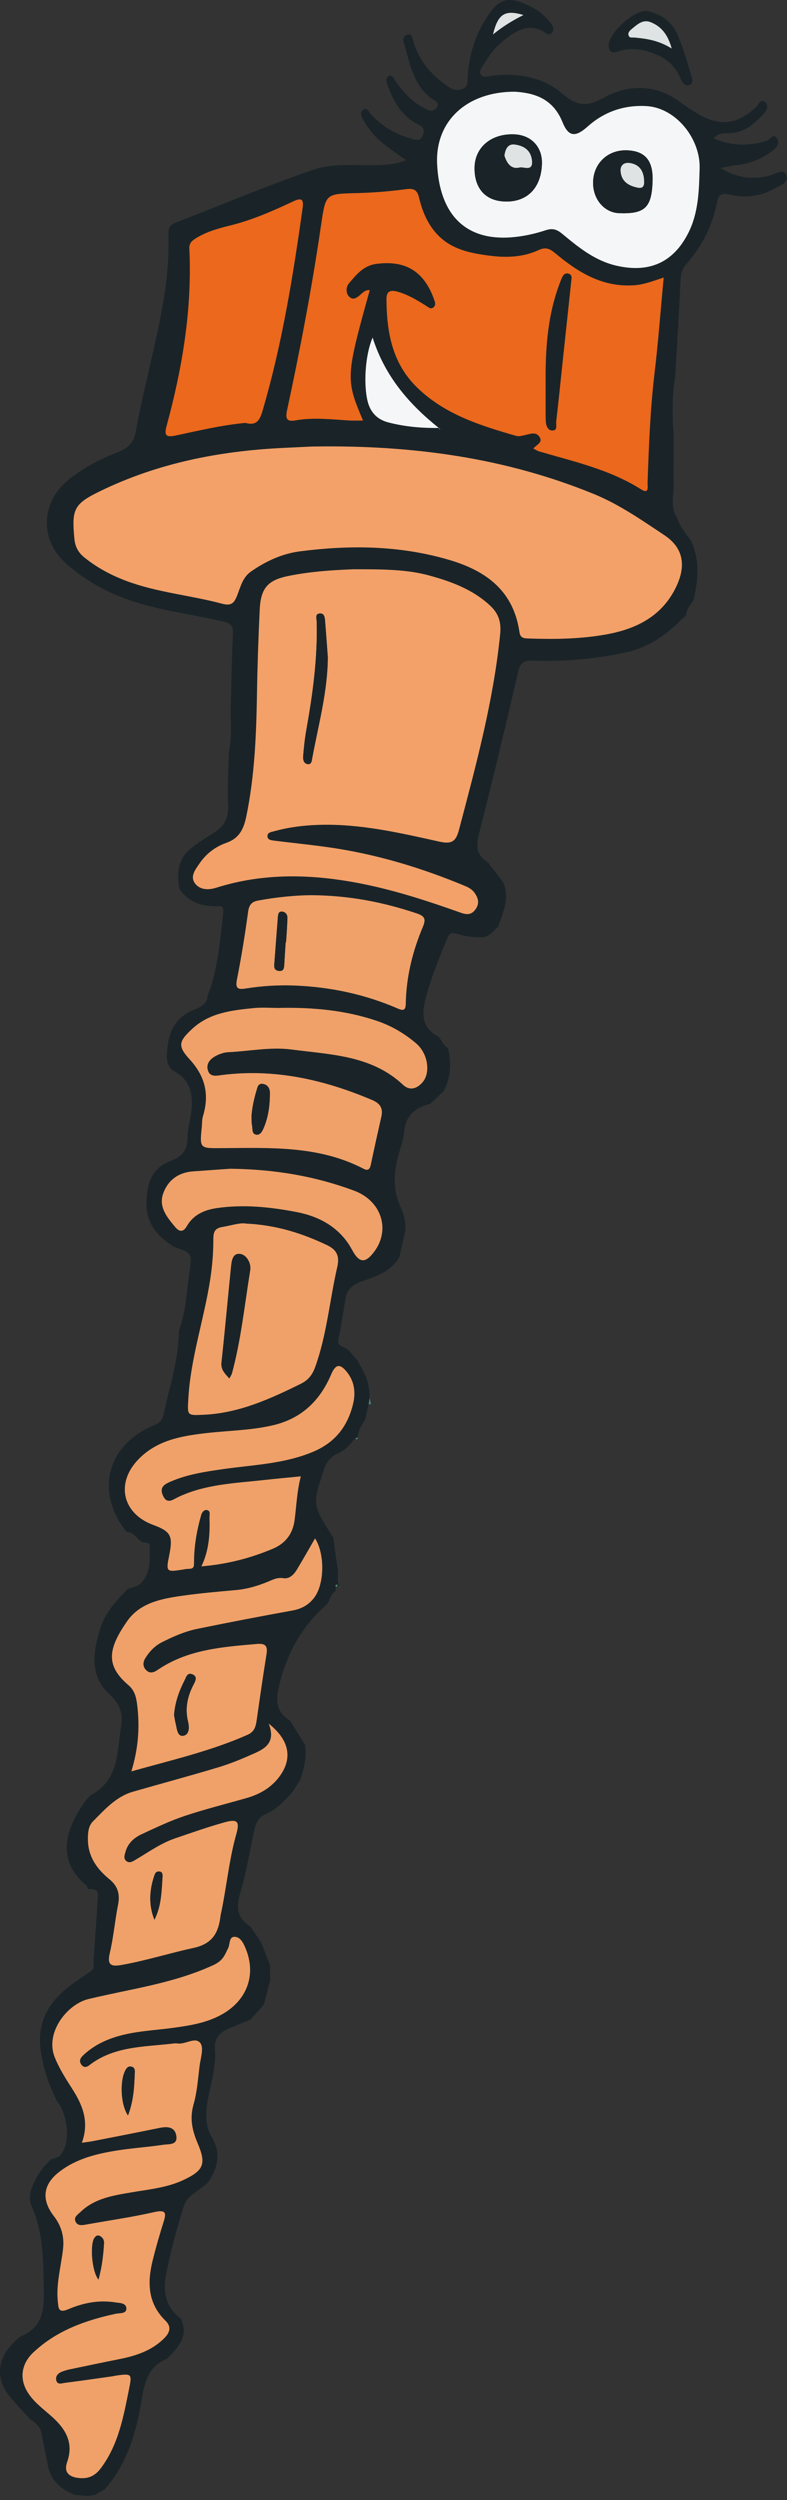<?xml version="1.0" encoding="UTF-8" standalone="no"?>
<svg
   id="Laag_1"
   viewBox="0 0 251.913 800.001"
   version="1.1"
   sodipodi:docname="schroef.svg"
   width="251.913"
   height="800.001"
   inkscape:version="1.3.2 (091e20e, 2023-11-25, custom)"
   xmlns:inkscape="http://www.inkscape.org/namespaces/inkscape"
   xmlns:sodipodi="http://sodipodi.sourceforge.net/DTD/sodipodi-0.dtd"
   xmlns="http://www.w3.org/2000/svg"
   xmlns:svg="http://www.w3.org/2000/svg">
  <rect x="0" y="0" width="251.913" height="800.001" fill="#333333" stroke="none"/>
  <sodipodi:namedview
     id="namedview42"
     pagecolor="#505050"
     bordercolor="#ffffff"
     borderopacity="1"
     inkscape:showpageshadow="0"
     inkscape:pageopacity="0"
     inkscape:pagecheckerboard="1"
     inkscape:deskcolor="#505050"
     inkscape:zoom="0.84951201"
     inkscape:cx="150.67474"
     inkscape:cy="251.32076"
     inkscape:window-width="1920"
     inkscape:window-height="1009"
     inkscape:window-x="-8"
     inkscape:window-y="-8"
     inkscape:window-maximized="1"
     inkscape:current-layer="Laag_1" />
  <defs
     id="defs1">
    <style
       id="style1">.cls-1{fill:#f3a169;}.cls-1,.cls-2,.cls-3,.cls-4,.cls-5,.cls-6,.cls-7,.cls-8,.cls-9,.cls-10{stroke-width:0px;}.cls-2{fill:#4b8378;}.cls-3{fill:#6db2ad;}.cls-4{fill:#1a2428;}.cls-5{fill:#dfe3e4;}.cls-6{fill:#7bc0c9;}.cls-7{fill:#fff;}.cls-8{fill:#f0a169;}.cls-9{fill:#f5f6f7;}.cls-10{fill:#eb681c;}</style>
  </defs>
  <path
     class="cls-4"
     d="m 18.097,672.094 c -2.6,-5.35 -4.531,-10.825 -5.174,-16.861 -0.886,-8.401 2.675,-14.412 8.894,-19.335 1.939,-1.538 4.013,-2.917 6.052,-4.339 1.112,-0.777 2.55,-1.321 1.981,-3.151 0.51,-7.281 1.062,-14.554 1.496,-21.835 0.142,-2.307 -1.747,-2.006 -3.218,-2.123 -0.159,-0.376 -0.201,-0.886 -0.485,-1.112 -9.112,-7.607 -7.055,-16.677 -1.781,-24.869 1.045,-1.613 2.207,-3.452 3.787,-4.372 8.56,-5.007 7.791,-13.852 9.12,-21.768 0.685,-4.063 -0.418,-7.164 -3.946,-10.407 -6.261,-5.76 -5.024,-13.592 -2.675,-20.999 1.555,-4.89 4.974,-8.577 8.435,-12.188 1.58,-1.011 3.778,-0.844 4.974,-2.608 2.859,-3.444 2.307,-7.607 2.366,-11.611 0.008,-0.727 -0.819,-0.978 -1.572,-0.869 -2.441,-0.284 -3.118,-3.586 -5.818,-3.419 -10.215,-12.773 -6.361,-27.904 8.794,-34.165 1.764,-0.727 2.625,-1.622 3.018,-3.469 1.831,-8.652 4.748,-17.087 4.89,-26.056 0.017,-1.037 0.527,-2.065 0.811,-3.093 1.555,-5.317 1.772,-10.85 2.558,-16.292 0.894,-6.161 0.928,-6.153 -4.957,-8.192 -5.225,-3.377 -8.953,-7.381 -8.761,-14.378 0.167,-6.161 1.789,-10.867 7.875,-13.158 3.411,-1.287 5.233,-3.327 5.25,-7.34 0.017,-3.402 1.246,-6.771 1.388,-10.257 0.192,-4.665 -1.12,-8.577 -5.367,-10.867 -2.274,-1.229 -2.692,-3.319 -2.616,-5.25 0.217,-5.877 1.63,-11.193 7.624,-14.136 2.207,-1.078 5.225,-1.655 5.434,-5.049 3.369,-8.401 3.854,-17.354 4.965,-26.19 0.15,-1.22 0.234,-2.658 -1.781,-2.349 -4.94,0.15 -9.212,-1.195 -12.18,-5.467 -1.037,-5.057 -0.485,-9.747 3.67,-13.099 3.16,-2.449 5.158,-3.528 7.758,-5.25 2.976,-1.973 4.272,-4.656 4.104,-8.435 -0.251,-5.659 0.125,-11.352 0.242,-17.028 1.02,-4.731 0.518,-9.521 0.602,-14.286 0.217,-7.925 0.326,-15.849 0.711,-23.766 0.125,-2.583 -0.978,-3.277 -3.185,-3.787 -10.374,-2.408 -21.032,-3.569 -31.122,-7.248 -6.997,-2.541 -13.317,-6.236 -18.884,-11.076 -8.844,-7.682 -8.401,-19.895 0.719,-27.16 4.706,-3.745 9.989,-6.512 15.54,-8.677 3.31,-1.296 5.158,-2.867 5.877,-6.855 2.616,-14.428 6.704,-28.556 9.045,-43.059 1.062,-6.604 1.555,-13.25 1.354,-19.929 -0.059,-1.973 0.535,-2.959 2.416,-3.678 14.704,-5.651 29.216,-11.845 44.113,-16.928 6.88,-2.341 14.562,-1.07 21.885,-1.488 2.466,-0.142 4.832,-0.385 7.624,-1.513 -3.829,-2.809 -7.64,-5.024 -10.499,-8.393 -1.354,-1.597 -2.583,-3.243 -3.494,-5.133 -0.46,-0.961 -0.761,-1.864 0.234,-2.583 1.237,-0.894 1.689,0.393 2.24,1.028 3.645,4.238 8.234,6.863 13.601,8.293 1.48,0.393 2.566,0.652 3.277,-1.129 0.702,-1.755 0.293,-2.683 -1.455,-3.544 -5.325,-2.625 -8.017,-7.44 -9.872,-12.798 -0.293,-0.844 -0.66,-2.115 0.41,-2.633 1.212,-0.594 1.605,0.752 2.123,1.471 2.441,3.427 5.141,6.57 8.936,8.552 1.321,0.694 2.968,1.739 4.146,0.293 1.613,-1.973 -0.802,-2.6 -1.781,-3.369 -5.835,-4.614 -6.721,-11.578 -8.644,-18.031 -0.268,-0.886 0.167,-1.998 1.329,-2.224 1.379,-0.276 1.429,0.786 1.697,1.772 1.764,6.479 5.818,11.21 11.294,14.888 1.496,1.003 2.968,1.446 4.656,0.702 1.797,-0.794 1.455,-2.424 1.546,-3.937 0.451,-7.356 2.734,-14.152 6.938,-20.146 3.218,-4.598 6.044,-5.308 11.151,-3.218 3.344,1.371 6.378,3.369 8.602,6.345 0.694,0.928 1.187,1.939 0.251,3.009 -0.961,1.095 -1.764,0.184 -2.533,-0.284 -3.695,-2.224 -7.122,-1.254 -10.382,0.928 -3.377,2.265 -6.253,5.057 -8.293,8.619 -0.744,1.296 -2.29,2.759 -1.538,4.063 0.786,1.363 2.775,0.468 4.196,0.334 7.891,-0.752 15.548,0.527 21.592,5.584 4.665,3.904 7.599,4.874 13.592,1.546 7.732,-4.297 16.802,-4.489 24.694,1.588 1.538,1.179 3.21,2.19 4.848,3.227 7.289,4.589 13.325,3.921 19.411,-2.081 0.694,-0.685 1.154,-2.374 2.508,-1.446 1.521,1.045 0.786,2.675 -0.092,3.661 -2.884,3.235 -6.111,6.044 -10.733,6.412 -1.747,0.142 -3.67,-0.41 -5.434,1.664 5.701,2.474 11.218,2.525 16.919,0.777 1.103,-0.334 2.165,-2.616 3.335,-0.777 1.053,1.655 -0.259,3.135 -1.714,4.171 -3.327,2.366 -6.93,3.987 -11.059,4.355 -1.505,0.134 -2.984,0.518 -5.3,0.945 5.375,3.31 10.274,3.762 15.607,2.449 1.789,-0.443 4.564,-2.533 5.5,-0.084 0.886,2.316 -2.274,3.352 -4.113,4.372 -4.447,2.458 -9.22,2.892 -14.127,1.772 -2.265,-0.518 -3.486,-0.217 -4.004,2.499 -1.404,7.373 -4.74,13.885 -9.672,19.553 -1.212,1.396 -1.873,2.909 -1.964,4.865 -0.493,10.416 -1.137,20.832 -1.739,31.247 -1.07,6.395 -0.945,12.823 -0.468,19.26 -0.017,4.949 -0.033,9.898 -0.05,14.846 0.284,3.762 -1.346,7.716 1.17,11.243 0.903,2.75 2.683,4.974 4.397,7.231 2.934,6.27 2.299,12.681 0.777,19.126 -1.129,1.488 -2.199,3.009 -2.483,4.924 l 0.1,0.067 c -0.393,0.284 -0.786,0.56 -1.187,0.844 -5.024,5.183 -10.842,9.195 -17.931,10.759 -9.898,2.182 -19.979,3.034 -30.119,2.667 -2.75,-0.1 -3.829,0.811 -4.464,3.536 -4.054,17.421 -8.201,34.825 -12.606,52.163 -0.986,3.879 -0.635,6.679 2.859,8.777 1.638,2.14 3.269,4.288 4.907,6.428 2.29,5.074 -0.042,9.63 -1.588,14.278 -1.513,1.237 -2.667,2.993 -4.807,3.335 -2.917,0.142 -5.793,-0.276 -8.552,-1.154 -1.546,-0.493 -2.307,-0.059 -2.876,1.329 -2.642,6.52 -5.35,12.974 -7.072,19.854 -1.287,5.149 -0.811,9.162 4.238,11.778 1.02,1.204 1.546,2.825 3.018,3.645 1.137,4.723 0.903,9.321 -1.304,13.726 -1.455,1.371 -2.909,2.742 -4.364,4.113 -4.79,1.22 -7.975,3.728 -8.401,9.162 -0.209,2.708 -1.329,5.342 -1.998,8.017 -1.346,5.367 -1.48,10.725 0.886,15.833 1.078,2.332 1.588,4.673 1.605,7.181 -0.669,2.984 -1.337,5.96 -2.015,8.945 -2.734,4.472 -7.248,6.153 -11.895,7.64 -2.825,0.903 -4.848,2.558 -5.35,5.701 -0.652,4.096 -1.287,8.192 -2.115,12.255 -0.293,1.429 -0.351,2.474 1.195,2.984 2.274,0.752 3.218,2.943 4.848,4.397 1.187,2.416 2.734,4.673 3.302,7.373 0.142,0.794 0.284,1.588 0.435,2.382 0.017,0.761 0.025,1.521 0.042,2.282 -0.092,0.66 -0.184,1.312 -0.284,1.964 -0.368,1.647 -0.736,3.285 -1.095,4.932 -1.095,1.797 -2.324,3.544 -2.399,5.776 h 0.067 c -0.259,0.033 -0.518,0.067 -0.777,0.1 -1.588,1.906 -3.101,3.845 -5.517,4.882 -2.424,1.045 -3.987,3.135 -4.69,5.576 -1.204,4.205 -3.461,8.619 -1.797,12.848 1.162,2.942 3.151,5.785 4.89,8.61 0.51,3.586 1.02,7.164 1.521,10.75 0.067,1.622 -0.393,3.294 0.485,4.84 l -0.067,0.059 c -0.167,-0.184 -0.334,-0.376 -0.493,-0.56 -0.92,-0.234 -0.794,0.251 -0.552,0.819 -0.084,0.426 -0.176,0.844 -0.251,1.271 -1.647,0.936 -1.58,3.001 -2.784,4.23 -7.799,6.871 -12.589,15.356 -15.089,25.546 -1.246,5.074 -1.22,8.744 3.419,11.586 1.597,2.591 3.185,5.183 4.782,7.774 0.594,3.87 -0.276,7.532 -1.505,11.16 -0.886,1.379 -1.772,2.75 -2.667,4.13 -2.499,2.583 -4.94,5.342 -8.276,6.771 -2.558,1.103 -3.335,3.009 -3.837,5.392 -1.438,6.746 -2.566,13.584 -4.522,20.171 -1.363,4.606 -0.794,7.916 3.31,10.449 1.112,1.647 2.224,3.294 3.335,4.932 0.995,2.491 1.99,4.982 2.984,7.465 0,1.672 0,3.344 0,5.016 -0.66,2.525 -1.321,5.041 -1.981,7.565 -1.429,1.613 -2.859,3.218 -4.288,4.832 -2.29,0.945 -4.589,1.873 -6.871,2.842 -2.901,1.229 -4.815,3.093 -4.514,6.604 0.435,5.041 -0.986,9.847 -1.998,14.721 -0.936,4.539 -1.53,9.179 1.011,13.509 2.959,4.965 1.99,9.638 -1.053,14.161 -2.416,2.817 -6.696,4.079 -7.858,7.707 -2.307,7.206 -4.288,14.562 -5.735,21.994 -1.02,5.25 -0.309,10.508 4.656,14.044 2.8,5.76 -0.811,9.354 -4.372,12.965 -5.902,2.307 -7.172,7.415 -8.075,12.94 -1.697,10.491 -4.598,20.547 -11.82,28.781 -1.028,0.619 -2.056,1.237 -3.093,1.847 -0.844,0.125 -1.697,0.251 -2.541,0.368 -1.363,-0.142 -2.725,-0.284 -4.088,-0.418 -4.247,-1.73 -7.498,-4.397 -8.468,-9.17 -0.736,-3.628 -1.463,-7.256 -2.19,-10.884 -0.535,-1.939 -1.956,-3.101 -3.544,-4.13 -2.391,-2.675 -4.999,-5.183 -7.131,-8.05 -3.812,-5.133 -3.21,-11.243 1.254,-15.816 0.961,-0.986 1.906,-2.199 3.11,-2.725 6.336,-2.75 7.289,-7.791 7.147,-14.077 -0.217,-9.287 0.084,-18.432 -3.837,-27.302 -1.73,-3.921 0.602,-8.109 2.951,-11.628 0.911,-1.363 2.199,-2.466 3.319,-3.686 1.304,-0.251 2.616,-0.493 3.31,-1.847 0,0 -0.017,0.017 -0.017,0.017 2.842,-3.712 1.998,-12.313 -1.664,-16.944 z M 140.629,136.95 c 0.042,0.184 0.075,0.359 0.117,0.543 0.033,-0.075 0.125,-0.192 0.1,-0.226 -0.075,-0.1 -0.201,-0.176 -0.301,-0.259 -9.505,-7.582 -17.304,-16.493 -21.266,-28.99 -2.466,5.801 -2.909,15.172 -1.588,20.414 0.92,3.661 3.193,5.843 6.621,6.738 5.333,1.396 10.817,1.847 16.326,1.781 z m -40.551,5.935 c -2.24,0.109 -5.985,0.284 -9.722,0.468 -20.238,1.003 -39.816,4.857 -58.181,13.76 -8.552,4.146 -9.262,5.768 -8.376,15.264 0.242,2.558 1.229,4.422 3.193,6.01 4.046,3.26 8.527,5.668 13.375,7.49 9.923,3.737 20.514,4.581 30.654,7.298 2.951,0.794 3.887,-0.125 4.848,-2.541 1.112,-2.784 1.73,-5.852 4.506,-7.774 4.756,-3.302 9.948,-5.693 15.624,-6.428 16.042,-2.081 31.975,-1.889 47.699,2.717 11.962,3.511 20.656,9.956 22.57,23.13 0.284,1.973 1.471,1.99 2.934,2.04 8.46,0.284 16.903,0.184 25.245,-1.379 9.705,-1.814 17.831,-6.077 22.177,-15.582 3.018,-6.587 1.99,-12.121 -3.921,-16.058 -7.231,-4.823 -14.545,-9.898 -22.512,-13.166 -28.347,-11.611 -58.123,-15.774 -90.123,-15.239 z m 12.648,39.281 c -5.124,0.209 -12.873,0.577 -20.497,2.14 -6.57,1.346 -8.769,3.929 -9.087,10.784 -0.418,8.869 -0.727,17.755 -0.869,26.633 -0.217,13.199 -0.727,26.34 -3.386,39.339 -0.844,4.121 -2.19,7.156 -6.504,8.66 -3.402,1.187 -6.353,3.419 -8.46,6.495 -1.321,1.931 -3.151,4.138 -1.538,6.387 1.563,2.182 4.355,2.232 6.83,1.446 15.356,-4.848 30.829,-4.397 46.403,-1.321 10.901,2.148 21.417,5.592 31.849,9.304 1.939,0.685 3.436,0.752 4.723,-1.037 1.371,-1.889 0.936,-3.62 -0.301,-5.342 -0.761,-1.062 -1.814,-1.655 -2.993,-2.148 -13.074,-5.459 -26.533,-9.622 -40.518,-11.904 -6.813,-1.112 -13.709,-1.747 -20.572,-2.616 -0.945,-0.117 -2.157,-0.209 -2.19,-1.429 -0.033,-1.229 1.254,-1.337 2.14,-1.588 4.698,-1.304 9.505,-1.889 14.37,-2.04 13.149,-0.41 25.864,2.558 38.554,5.375 3.979,0.878 5.275,-0.092 6.253,-3.812 5.45,-20.656 11.026,-41.245 13.174,-62.62 0.385,-3.82 -0.552,-6.545 -3.051,-8.936 -5.567,-5.317 -12.706,-7.916 -19.82,-9.839 -7.047,-1.906 -14.512,-1.973 -24.501,-1.948 z m 99.711,-93.358 c -3.511,1.154 -6.295,2.249 -9.421,2.474 -10.081,0.719 -17.889,-4.054 -25.145,-10.132 -1.764,-1.48 -3.085,-2.249 -5.45,-1.137 -4.899,2.282 -10.232,2.499 -15.482,1.831 -6.345,-0.803 -12.664,-1.998 -17.271,-7.147 -2.951,-3.294 -4.548,-7.289 -5.559,-11.511 -0.56,-2.349 -1.622,-2.984 -4.096,-2.658 -5.208,0.685 -10.466,1.129 -15.724,1.262 -10.023,0.242 -10.031,0.125 -11.477,9.948 -0.017,0.134 -0.042,0.276 -0.067,0.41 -2.892,19.895 -6.679,39.632 -10.892,59.276 -0.66,3.068 0.443,3.503 2.859,3.076 5.676,-1.003 11.327,-0.293 16.995,0.042 1.429,0.084 2.876,0.017 4.481,0.017 -5.592,-13.183 -5.542,-14.035 2.165,-41.73 -1.271,-0.109 -2.09,0.66 -2.892,1.371 -1.087,0.97 -2.299,2.006 -3.62,0.811 -1.296,-1.179 -1.037,-3.269 -0.217,-4.255 2.357,-2.817 4.706,-5.793 8.861,-6.32 7.256,-0.92 14.646,0.594 18.449,11.377 0.284,0.803 0.652,1.613 0.008,2.341 -0.928,1.053 -1.755,0.201 -2.541,-0.293 -2.934,-1.839 -5.852,-3.628 -9.279,-4.556 -2.525,-0.685 -3.436,0.192 -3.419,2.508 0.075,10.508 1.839,20.439 9.814,28.196 8.894,8.644 20.28,12.171 31.757,15.482 0.853,0.242 1.906,-0.1 2.842,-0.293 1.605,-0.326 3.377,-1.162 4.556,0.585 1.254,1.839 -1.07,2.566 -1.964,3.762 0.886,0.435 1.354,0.752 1.873,0.903 11.135,3.26 22.537,5.776 32.56,12.104 2.775,1.755 2.081,-0.903 2.132,-2.157 0.41,-11.653 0.836,-23.289 2.224,-34.892 1.195,-10.031 1.939,-20.113 2.934,-30.696 z M 26.223,685.636 c 1.655,-0.251 2.6,-0.351 3.528,-0.535 7.055,-1.388 14.119,-2.75 21.166,-4.196 2.575,-0.527 5.083,-0.476 5.526,2.6 0.426,2.959 -2.483,2.516 -4.163,2.767 -5.057,0.761 -10.182,1.07 -15.222,1.898 -6.445,1.053 -12.765,2.65 -18.09,6.763 -5.266,4.071 -5.768,8.928 -1.764,14.144 2.341,3.051 3.419,6.445 2.968,10.491 -0.627,5.634 -2.274,11.177 -1.672,16.928 0.217,2.04 0.167,3.77 3.31,2.416 4.74,-2.031 9.831,-3.043 15.03,-2.207 1.304,0.209 3.611,0.109 3.603,2.006 0,1.714 -2.19,1.379 -3.419,1.647 -9.747,2.115 -18.926,5.367 -26.382,12.389 -3.946,3.72 -4.548,8.652 -1.546,13.133 2.048,3.06 5.032,5.158 7.699,7.574 4.339,3.937 6.813,8.309 4.681,14.378 -1.103,3.143 0.468,4.673 3.586,5.057 3.018,0.368 5.241,-0.518 7.156,-3.06 5.743,-7.615 7.306,-16.66 9.12,-25.63 0.928,-4.598 0.761,-4.748 -4.088,-4.071 -0.41,0.059 -0.811,0.176 -1.229,0.234 -5.074,0.711 -10.14,1.455 -15.222,2.098 -0.978,0.125 -2.441,0.752 -2.809,-0.811 -0.326,-1.396 0.635,-2.332 1.931,-2.809 0.777,-0.284 1.58,-0.527 2.391,-0.702 5.283,-1.103 10.566,-2.215 15.866,-3.269 4.807,-0.961 9.454,-2.408 13.233,-5.634 1.956,-1.672 4.263,-3.987 1.546,-6.646 -5.726,-5.601 -5.852,-12.247 -4.104,-19.31 0.995,-4.038 2.157,-8.033 3.394,-11.996 0.886,-2.825 1.271,-4.405 -2.867,-3.461 -7.139,1.63 -14.42,2.642 -21.634,3.954 -1.413,0.259 -2.968,0.585 -3.62,-1.003 -0.577,-1.388 0.777,-2.182 1.68,-3.043 4.489,-4.288 10.257,-5.191 16,-6.186 5.718,-0.986 11.544,-1.48 16.903,-3.996 6.495,-3.051 7.356,-5.141 4.548,-11.728 -1.722,-4.046 -2.616,-7.958 -1.321,-12.447 1.145,-3.962 1.413,-8.184 1.931,-12.313 0.309,-2.466 1.404,-5.718 0.284,-7.264 -1.613,-2.232 -4.807,0.476 -7.365,0.067 -0.535,-0.084 -1.112,0 -1.664,0.059 -9.17,1.07 -18.675,0.811 -26.549,6.905 -0.869,0.669 -1.772,0.844 -2.525,-0.167 -0.836,-1.12 -0.418,-2.073 0.485,-2.934 3.076,-2.951 6.763,-4.823 10.784,-6.052 5.868,-1.797 12.004,-1.998 18.031,-2.809 5.367,-0.727 10.675,-1.563 15.498,-4.213 8.217,-4.514 11.252,-12.765 7.758,-21.199 -0.694,-1.68 -1.638,-3.695 -3.528,-3.72 -1.847,-0.025 -1.421,2.357 -2.056,3.628 -1.12,2.24 -1.63,3.996 -4.756,5.434 -12.807,5.902 -26.549,7.615 -39.975,10.859 -6.779,1.638 -14.027,10.75 -10.742,18.742 1.446,3.519 3.419,6.646 5.442,9.797 3.319,5.158 5.693,10.533 3.218,17.413 z M 164.763,29.348 c -15.356,-0.025 -25.463,9.413 -24.852,23.047 0.727,16.184 9.011,24.669 23.732,23.548 3.695,-0.284 7.44,-1.087 10.959,-2.249 2.357,-0.777 3.687,-0.276 5.459,1.204 5.216,4.339 10.466,8.61 17.413,10.157 10.332,2.307 18.014,-1.02 22.821,-10.474 3.302,-6.504 3.444,-13.567 3.645,-20.698 0.268,-9.572 -7.649,-19.419 -17.053,-19.937 -7.005,-0.385 -13.417,1.73 -18.758,6.52 -3.912,3.503 -6.144,3.427 -8.092,-1.396 -3.168,-7.849 -9.505,-9.363 -15.281,-9.722 z M 89.512,322.521 c -2.775,0 -5.567,-0.234 -8.318,0.042 -7.03,0.711 -14.077,1.488 -19.653,6.637 -4.213,3.895 -4.798,5.442 -0.894,9.68 5.066,5.492 6.445,11.344 4.322,18.307 -0.318,1.045 -0.251,2.207 -0.359,3.31 -0.711,7.147 -0.711,6.913 6.662,6.871 15.356,-0.092 30.846,-0.828 45.124,6.612 1.354,0.702 1.981,0.209 2.29,-1.246 1.078,-5.158 2.224,-10.299 3.386,-15.44 0.627,-2.767 -0.435,-4.255 -3.06,-5.367 -15.306,-6.47 -31.055,-10.04 -47.766,-7.975 -1.722,0.217 -3.979,0.836 -4.681,-1.421 -0.736,-2.366 0.953,-3.929 2.951,-4.882 1.103,-0.527 2.366,-0.92 3.578,-0.978 6.763,-0.318 13.509,-1.747 20.288,-0.853 12.522,1.655 25.513,1.822 35.628,11.285 2.015,1.881 4.255,1.438 6.178,-0.719 2.734,-3.06 1.856,-9.279 -2.006,-12.556 -3.728,-3.168 -7.916,-5.609 -12.556,-7.181 -10.09,-3.419 -20.531,-4.347 -31.105,-4.146 z m -3.503,229.031 c 2.232,5.684 -0.819,7.799 -4.347,9.379 -3.778,1.689 -7.615,3.319 -11.569,4.514 -9.137,2.767 -18.366,5.225 -27.544,7.875 -5.425,1.563 -9.045,5.701 -12.815,9.513 -1.463,1.48 -1.638,3.653 -1.605,5.852 0.067,5.526 2.951,9.413 6.93,12.673 2.675,2.19 3.394,4.756 2.725,8.117 -1.028,5.166 -1.455,10.458 -2.667,15.565 -0.945,3.979 0.769,4.238 3.77,3.712 7.783,-1.371 15.323,-3.778 23.013,-5.442 5.634,-1.22 7.816,-4.33 8.56,-9.396 0.059,-0.41 0.084,-0.836 0.176,-1.237 1.864,-8.535 2.583,-17.296 4.974,-25.73 1.154,-4.088 0.468,-4.999 -3.762,-3.829 -5.325,1.48 -10.55,3.327 -15.783,5.116 -4.639,1.58 -8.593,4.464 -12.773,6.913 -0.945,0.552 -2.031,1.22 -3.034,0.201 -0.794,-0.802 -0.359,-1.839 -0.109,-2.759 0.752,-2.767 2.734,-4.548 5.174,-5.676 4.514,-2.09 9.02,-4.255 13.718,-5.827 6.554,-2.19 13.275,-3.854 19.92,-5.76 4.096,-1.179 7.674,-3.193 10.315,-6.646 4.397,-5.743 3.595,-11.728 -3.277,-17.145 z M 78.519,135.329 c 3.695,1.011 4.656,-0.92 5.576,-4.088 6.211,-21.233 9.714,-42.976 12.782,-64.819 0.385,-2.767 -0.535,-3.143 -2.943,-2.015 -6.512,3.06 -13.082,5.969 -20.113,7.716 -3.753,0.936 -7.515,1.931 -10.884,3.987 -1.346,0.819 -2.424,1.546 -2.332,3.494 0.911,19.327 -2.24,38.152 -7.289,56.718 -0.769,2.809 -0.359,3.737 2.842,3.06 7.431,-1.572 14.838,-3.36 22.353,-4.046 z M 100.847,492.266 c -1.948,3.36 -3.829,6.713 -5.818,10.006 -0.97,1.605 -2.408,3.043 -4.339,2.734 -1.99,-0.326 -3.461,0.535 -5.091,1.195 -3.218,1.304 -6.495,2.29 -9.998,2.6 -5.793,0.518 -11.603,1.02 -17.354,1.839 -6.646,0.945 -13.484,2.257 -17.588,8.184 -6.136,8.853 -6.888,14.144 0.46,20.414 1.948,1.655 2.474,3.77 2.784,6.236 0.886,7.064 0.401,13.994 -1.856,21.35 12.932,-3.636 25.429,-6.495 37.216,-11.72 2.165,-0.961 2.6,-2.608 2.884,-4.598 1.003,-6.997 1.99,-13.985 3.126,-20.957 0.435,-2.642 -0.033,-3.762 -3.076,-3.494 -11.068,0.961 -22.152,1.755 -31.741,8.309 -1.296,0.886 -2.516,1.229 -3.695,0.042 -1.137,-1.145 -1.028,-2.558 -0.234,-3.829 1.329,-2.148 3.051,-3.937 5.342,-5.099 3.595,-1.822 7.298,-3.452 11.235,-4.255 10.157,-2.09 20.347,-4.046 30.545,-5.885 2.917,-0.527 5.191,-1.806 6.93,-4.113 3.31,-4.38 3.444,-13.985 0.268,-18.959 z m -4.556,-19.845 c -4.021,0.401 -7.707,0.719 -11.385,1.137 -9.471,1.062 -19.118,1.312 -27.962,5.551 -1.664,0.802 -3.469,2.349 -4.765,-0.543 -1.254,-2.809 0.66,-3.703 2.683,-4.564 5.283,-2.257 10.884,-3.093 16.518,-3.895 9.705,-1.396 19.603,-1.647 28.89,-5.567 7.022,-2.968 11.026,-8.117 12.765,-15.273 0.886,-3.645 0.46,-7.189 -1.964,-10.224 -2.249,-2.817 -3.628,-2.533 -5.041,0.769 -3.595,8.418 -9.488,14.127 -18.65,16.267 -7.08,1.655 -14.303,1.689 -21.45,2.516 -7.908,0.92 -15.682,2.265 -21.592,8.376 -7.356,7.607 -5.149,17.354 4.765,21.007 5.576,2.048 6.345,3.494 5.108,9.613 -1.095,5.409 -0.995,5.517 4.38,4.648 0.552,-0.092 1.103,-0.217 1.647,-0.217 2.031,0 1.873,-0.711 1.898,-2.708 0.059,-4.89 0.928,-9.814 2.299,-14.57 0.226,-0.777 0.911,-1.697 1.764,-1.555 1.346,0.226 0.853,1.538 0.886,2.416 0.159,5.241 -0.109,10.433 -2.591,15.615 8.267,-0.685 15.699,-2.616 22.888,-5.651 4.113,-1.739 6.37,-4.857 6.938,-9.145 0.61,-4.623 0.752,-9.312 1.998,-14.002 z M 78.636,391.527 c -1.923,-0.301 -4.723,0.644 -7.582,1.129 -2.182,0.368 -2.775,1.505 -2.759,3.762 0.025,4.28 -0.326,8.56 -0.978,12.832 -1.964,12.857 -6.303,25.262 -7.03,38.361 -0.301,5.417 -0.485,5.358 5.007,5.099 11.218,-0.527 21.133,-5.041 30.98,-9.898 2.424,-1.195 3.72,-2.876 4.623,-5.4 3.737,-10.391 4.614,-21.375 7.064,-32.016 0.828,-3.62 -0.343,-5.542 -3.243,-6.93 -7.933,-3.778 -16.175,-6.47 -26.081,-6.93 z M 99.418,286.45 c -4.949,0.042 -10.859,0.619 -16.719,1.697 -2.015,0.368 -2.951,1.279 -3.26,3.503 -0.995,7.264 -2.157,14.504 -3.578,21.693 -0.585,2.934 0.201,3.377 2.842,2.951 5.191,-0.828 10.416,-1.145 15.691,-0.936 11.452,0.46 22.47,2.817 32.995,7.381 1.822,0.786 2.458,0.451 2.491,-1.58 0.15,-8.552 2.173,-16.735 5.467,-24.568 1.103,-2.616 0.535,-3.478 -1.998,-4.33 -10.7,-3.586 -21.617,-5.751 -33.931,-5.818 z M 73.788,373.989 c -3.118,0.217 -7.54,0.518 -11.962,0.844 -4.589,0.334 -7.941,2.658 -9.53,6.913 -1.655,4.422 1.137,7.724 3.712,10.817 1.078,1.296 2.441,2.165 3.812,-0.226 2.073,-3.611 5.534,-5.166 9.613,-5.76 8.644,-1.254 17.245,-0.326 25.63,1.296 7.306,1.413 13.877,5.041 17.638,12.079 2.257,4.221 4.196,4.456 7.105,0.543 5.233,-7.03 2.299,-16.242 -6.479,-19.494 -12.305,-4.556 -25.078,-6.838 -39.54,-7.005 z M 157.8,11.024 c 2.926,-2.382 6.035,-4.364 9.755,-6.219 -5.985,-1.772 -8.159,-0.343 -9.755,6.219 z"
     id="path1" />
  <path
     class="cls-4"
     d="m 206.928,3.484 c 4.472,0.811 8.259,3.402 10.182,8.1 1.613,3.946 2.817,8.067 4.038,12.155 0.326,1.087 1.053,2.792 -0.276,3.402 -1.53,0.694 -2.575,-0.836 -3.085,-2.081 -2.09,-5.149 -6.27,-7.523 -11.285,-8.828 -3.009,-0.786 -6.035,-0.66 -8.986,0.343 -1.889,0.644 -2.633,-0.284 -2.7,-1.948 -0.142,-3.753 7.724,-11.268 12.113,-11.151 z m 8.084,12.046 c -1.246,-4.506 -3.327,-7.03 -6.662,-8.401 -2.608,-1.07 -4.414,0.769 -6.219,2.224 -0.61,0.502 -1.279,1.212 -0.861,2.132 0.343,0.761 1.162,0.46 1.814,0.527 3.837,0.368 7.649,0.861 11.929,3.519 z"
     id="path2" />
  <path
     class="cls-6"
     d="m 132.395,466.427 c 0.159,-0.41 0.318,-0.819 0.476,-1.229 -0.159,0.41 -0.318,0.819 -0.476,1.229 z"
     id="path3" />
  <path
     class="cls-4"
     d="m 54.62,800.001 c 0.217,-0.184 0.426,-0.368 0.644,-0.552 -0.217,0.184 -0.426,0.368 -0.644,0.552 z"
     id="path4" />
  <path
     class="cls-1"
     d="m 100.078,142.886 c 32,-0.527 61.776,3.628 90.123,15.239 7.975,3.269 15.281,8.343 22.512,13.166 5.91,3.946 6.93,9.48 3.921,16.058 -4.355,9.505 -12.472,13.768 -22.177,15.582 -8.334,1.555 -16.786,1.664 -25.245,1.379 -1.463,-0.05 -2.65,-0.059 -2.934,-2.04 -1.906,-13.183 -10.608,-19.628 -22.57,-23.13 -15.724,-4.614 -31.657,-4.798 -47.699,-2.717 -5.684,0.736 -10.867,3.126 -15.624,6.428 -2.775,1.923 -3.394,4.999 -4.506,7.774 -0.97,2.416 -1.898,3.335 -4.848,2.541 -10.148,-2.717 -20.74,-3.569 -30.654,-7.298 -4.84,-1.822 -9.321,-4.23 -13.375,-7.49 -1.964,-1.588 -2.959,-3.452 -3.193,-6.01 -0.886,-9.496 -0.176,-11.118 8.376,-15.264 18.366,-8.911 37.943,-12.765 58.181,-13.76 3.737,-0.184 7.482,-0.359 9.722,-0.468 z"
     id="path5" />
  <path
     class="cls-1"
     d="m 112.726,182.166 c 9.989,-0.025 17.463,0.042 24.501,1.948 7.114,1.923 14.244,4.531 19.82,9.839 2.508,2.391 3.436,5.108 3.051,8.936 -2.14,21.367 -7.724,41.964 -13.174,62.62 -0.978,3.72 -2.274,4.69 -6.253,3.812 -12.69,-2.817 -25.396,-5.785 -38.554,-5.375 -4.865,0.15 -9.672,0.736 -14.37,2.04 -0.886,0.251 -2.173,0.351 -2.14,1.588 0.025,1.22 1.246,1.312 2.19,1.429 6.855,0.869 13.751,1.505 20.572,2.616 13.985,2.282 27.444,6.445 40.518,11.904 1.179,0.493 2.232,1.087 2.993,2.148 1.237,1.722 1.672,3.452 0.301,5.342 -1.296,1.789 -2.792,1.73 -4.723,1.037 -10.433,-3.712 -20.949,-7.147 -31.849,-9.304 -15.582,-3.076 -31.055,-3.528 -46.403,1.321 -2.474,0.786 -5.266,0.736 -6.83,-1.446 -1.613,-2.249 0.217,-4.456 1.538,-6.387 2.107,-3.076 5.057,-5.308 8.46,-6.495 4.313,-1.505 5.659,-4.539 6.504,-8.66 2.667,-12.999 3.168,-26.148 3.386,-39.339 0.142,-8.878 0.451,-17.764 0.869,-26.633 0.326,-6.855 2.525,-9.438 9.087,-10.784 7.624,-1.563 15.373,-1.931 20.497,-2.14 z m -7.799,27.987 c -0.293,-3.87 -0.552,-7.749 -0.878,-11.62 -0.092,-1.112 -0.309,-2.441 -1.831,-2.207 -1.396,0.217 -0.869,1.563 -0.844,2.416 0.334,11.712 -1.237,23.231 -3.285,34.717 -0.51,2.851 -0.819,5.751 -1.045,8.644 -0.067,0.894 0.159,2.132 1.296,2.382 1.421,0.309 1.463,-1.053 1.613,-1.898 1.99,-10.75 4.949,-21.358 4.991,-32.434 z"
     id="path6" />
  <path
     class="cls-10"
     d="m 212.437,88.809 c -0.995,10.583 -1.739,20.664 -2.934,30.696 -1.388,11.603 -1.806,23.239 -2.224,34.892 -0.042,1.262 0.644,3.912 -2.132,2.157 -10.023,-6.336 -21.417,-8.844 -32.56,-12.104 -0.518,-0.15 -0.995,-0.468 -1.873,-0.903 0.903,-1.195 3.218,-1.923 1.964,-3.762 -1.187,-1.747 -2.951,-0.911 -4.556,-0.585 -0.936,0.192 -1.99,0.535 -2.842,0.293 -11.477,-3.31 -22.863,-6.838 -31.757,-15.482 -7.975,-7.758 -9.747,-17.688 -9.814,-28.196 -0.017,-2.316 0.894,-3.193 3.419,-2.508 3.427,0.928 6.345,2.717 9.279,4.556 0.786,0.493 1.605,1.346 2.541,0.293 0.644,-0.727 0.276,-1.538 -0.008,-2.341 -3.804,-10.784 -11.193,-12.297 -18.449,-11.377 -4.155,0.527 -6.504,3.503 -8.861,6.32 -0.828,0.986 -1.078,3.076 0.217,4.255 1.321,1.195 2.533,0.159 3.62,-0.811 0.794,-0.711 1.613,-1.48 2.892,-1.371 -7.707,27.695 -7.758,28.547 -2.165,41.73 -1.605,0 -3.043,0.075 -4.481,-0.017 -5.668,-0.334 -11.319,-1.037 -16.995,-0.042 -2.408,0.426 -3.519,-0.008 -2.859,-3.076 4.221,-19.645 8.008,-39.381 10.892,-59.276 0.017,-0.134 0.042,-0.276 0.067,-0.41 1.446,-9.822 1.446,-9.705 11.477,-9.948 5.25,-0.125 10.516,-0.577 15.724,-1.262 2.474,-0.326 3.536,0.301 4.096,2.658 1.011,4.221 2.608,8.217 5.559,11.511 4.606,5.149 10.926,6.345 17.271,7.147 5.258,0.669 10.583,0.451 15.482,-1.831 2.374,-1.103 3.686,-0.334 5.45,1.137 7.264,6.069 15.072,10.842 25.145,10.132 3.118,-0.226 5.91,-1.321 9.421,-2.474 z m -37.768,34.474 c 0,3.753 -0.05,7.507 0.025,11.26 0.033,1.421 0.535,3.16 2.065,3.21 1.831,0.05 1.145,-1.889 1.271,-2.959 0.794,-6.754 1.463,-13.517 2.182,-20.28 0.869,-8.125 1.747,-16.251 2.6,-24.376 0.1,-0.928 0.468,-2.123 -0.769,-2.525 -1.388,-0.451 -1.931,0.694 -2.366,1.739 -0.318,0.769 -0.594,1.555 -0.878,2.341 -3.686,10.232 -4.247,20.873 -4.138,31.598 z"
     id="path7" />
  <path
     class="cls-8"
     d="m 26.223,685.636 c 2.474,-6.888 0.1,-12.255 -3.218,-17.413 -2.023,-3.151 -4.004,-6.286 -5.442,-9.797 -3.285,-7.992 3.962,-17.103 10.742,-18.742 13.417,-3.243 27.168,-4.957 39.975,-10.859 3.135,-1.446 3.636,-3.193 4.756,-5.434 0.635,-1.271 0.217,-3.653 2.056,-3.628 1.889,0.025 2.834,2.04 3.528,3.72 3.494,8.435 0.468,16.685 -7.758,21.199 -4.823,2.65 -10.132,3.486 -15.498,4.213 -6.027,0.819 -12.163,1.02 -18.031,2.809 -4.029,1.229 -7.716,3.101 -10.784,6.052 -0.894,0.861 -1.321,1.814 -0.485,2.934 0.752,1.011 1.655,0.844 2.525,0.167 7.866,-6.094 17.379,-5.843 26.549,-6.905 0.552,-0.067 1.12,-0.15 1.664,-0.059 2.558,0.41 5.751,-2.299 7.365,-0.067 1.12,1.546 0.025,4.798 -0.284,7.264 -0.518,4.13 -0.786,8.351 -1.931,12.313 -1.296,4.497 -0.401,8.41 1.321,12.447 2.809,6.596 1.948,8.677 -4.548,11.728 -5.358,2.516 -11.185,3.009 -16.903,3.996 -5.751,0.995 -11.519,1.898 -16,6.186 -0.903,0.861 -2.257,1.655 -1.68,3.043 0.652,1.588 2.207,1.254 3.62,1.003 7.214,-1.304 14.495,-2.324 21.634,-3.954 4.138,-0.945 3.745,0.635 2.867,3.461 -1.246,3.962 -2.399,7.967 -3.394,11.996 -1.739,7.064 -1.613,13.709 4.104,19.31 2.717,2.658 0.41,4.974 -1.546,6.646 -3.77,3.227 -8.418,4.673 -13.233,5.634 -5.291,1.053 -10.583,2.165 -15.866,3.269 -0.811,0.167 -1.613,0.418 -2.391,0.702 -1.296,0.476 -2.249,1.413 -1.931,2.809 0.368,1.563 1.831,0.936 2.809,0.811 5.083,-0.644 10.148,-1.388 15.222,-2.098 0.41,-0.059 0.811,-0.176 1.229,-0.234 4.848,-0.677 5.016,-0.535 4.088,4.071 -1.814,8.978 -3.377,18.014 -9.12,25.63 -1.914,2.533 -4.138,3.427 -7.156,3.06 -3.126,-0.376 -4.69,-1.914 -3.586,-5.057 2.132,-6.069 -0.343,-10.441 -4.681,-14.378 -2.658,-2.416 -5.651,-4.522 -7.699,-7.574 -3.001,-4.481 -2.399,-9.413 1.546,-13.133 7.448,-7.022 16.627,-10.274 26.382,-12.389 1.229,-0.268 3.411,0.067 3.419,-1.647 0.008,-1.898 -2.299,-1.797 -3.603,-2.006 -5.2,-0.836 -10.29,0.176 -15.03,2.207 -3.143,1.346 -3.101,-0.376 -3.31,-2.416 -0.602,-5.751 1.045,-11.294 1.672,-16.928 0.451,-4.046 -0.627,-7.448 -2.968,-10.491 -4.004,-5.216 -3.503,-10.073 1.764,-14.144 5.317,-4.113 11.645,-5.709 18.09,-6.763 5.041,-0.819 10.173,-1.129 15.222,-1.898 1.68,-0.251 4.589,0.192 4.163,-2.767 -0.443,-3.076 -2.951,-3.126 -5.526,-2.6 -7.047,1.446 -14.111,2.817 -21.166,4.196 -0.928,0.184 -1.873,0.284 -3.528,0.535 z m 14.754,-8.702 c 1.847,-4.857 1.998,-9.396 2.182,-13.935 0.025,-0.694 -0.092,-1.396 -0.928,-1.647 -0.711,-0.209 -1.237,-0.109 -1.747,0.568 -2.132,2.842 -2.098,11.268 0.502,15.013 z m -9.454,52.514 c 1.145,-4.171 1.538,-7.858 1.764,-11.569 0.067,-1.12 -0.376,-1.881 -1.312,-2.382 -0.761,-0.41 -1.296,-0.017 -1.739,0.602 -1.471,2.048 -0.869,10.675 1.287,13.35 z"
     id="path8" />
  <path
     class="cls-9"
     d="m 164.763,29.348 c 5.776,0.359 12.113,1.873 15.281,9.722 1.939,4.815 4.18,4.89 8.092,1.396 5.342,-4.782 11.745,-6.905 18.758,-6.52 9.404,0.518 17.321,10.357 17.053,19.937 -0.201,7.131 -0.343,14.194 -3.645,20.698 -4.807,9.463 -12.481,12.79 -22.821,10.474 -6.947,-1.555 -12.196,-5.818 -17.413,-10.157 -1.772,-1.48 -3.11,-1.981 -5.459,-1.204 -3.528,1.162 -7.264,1.964 -10.959,2.249 -14.721,1.12 -23.005,-7.365 -23.732,-23.548 -0.61,-13.634 9.488,-23.072 24.852,-23.047 z m -3.034,35.143 c 7.097,0.159 11.528,-4.414 11.745,-12.121 0.15,-5.375 -3.444,-9.179 -8.886,-9.388 -7.331,-0.284 -12.614,4.146 -12.69,10.667 -0.084,6.688 3.553,10.7 9.831,10.834 z m 47.164,-6.629 c 0.201,-6.504 -2.408,-9.58 -8.276,-9.764 -6.027,-0.192 -10.616,4.121 -10.775,10.132 -0.142,5.434 3.536,9.822 8.368,9.989 8.259,0.284 10.416,-1.806 10.683,-10.357 z"
     id="path9" />
  <path
     class="cls-8"
     d="m 89.512,322.521 c 10.575,-0.201 21.007,0.727 31.105,4.146 4.648,1.572 8.828,4.013 12.556,7.181 3.862,3.277 4.74,9.496 2.006,12.556 -1.923,2.157 -4.163,2.6 -6.178,0.719 -10.115,-9.463 -23.114,-9.63 -35.628,-11.285 -6.779,-0.894 -13.525,0.535 -20.288,0.853 -1.212,0.059 -2.474,0.451 -3.578,0.978 -1.99,0.953 -3.686,2.516 -2.951,4.882 0.702,2.265 2.959,1.638 4.681,1.421 16.719,-2.073 32.46,1.505 47.766,7.975 2.633,1.112 3.686,2.6 3.06,5.367 -1.162,5.141 -2.299,10.282 -3.386,15.44 -0.301,1.446 -0.936,1.948 -2.29,1.246 -14.278,-7.44 -29.768,-6.704 -45.124,-6.612 -7.373,0.042 -7.373,0.276 -6.662,-6.871 0.109,-1.103 0.042,-2.265 0.359,-3.31 2.123,-6.972 0.744,-12.815 -4.322,-18.307 -3.904,-4.238 -3.319,-5.785 0.894,-9.68 5.576,-5.158 12.623,-5.927 19.653,-6.637 2.742,-0.276 5.542,-0.042 8.318,-0.042 z m -9.011,34.834 c 0.05,1.045 -0.017,1.889 0.159,2.692 0.251,1.12 -0.159,2.859 1.404,3.043 1.363,0.159 1.998,-1.321 2.449,-2.433 1.429,-3.494 1.873,-7.189 1.873,-10.934 0,-1.546 -0.828,-2.734 -2.391,-2.901 -1.421,-0.15 -1.605,1.179 -1.923,2.24 -0.819,2.784 -1.413,5.601 -1.588,8.293 z"
     id="path10" />
  <path
     class="cls-8"
     d="m 86.009,551.551 c 6.863,5.417 7.666,11.402 3.277,17.145 -2.642,3.444 -6.211,5.467 -10.315,6.646 -6.646,1.906 -13.375,3.569 -19.92,5.76 -4.698,1.572 -9.212,3.745 -13.718,5.827 -2.441,1.129 -4.422,2.909 -5.174,5.676 -0.251,0.92 -0.677,1.956 0.109,2.759 1.003,1.02 2.09,0.351 3.034,-0.201 4.18,-2.458 8.134,-5.333 12.773,-6.913 5.233,-1.781 10.458,-3.636 15.783,-5.116 4.23,-1.179 4.915,-0.259 3.762,3.829 -2.382,8.435 -3.11,17.187 -4.974,25.73 -0.092,0.41 -0.109,0.828 -0.176,1.237 -0.744,5.057 -2.926,8.175 -8.56,9.396 -7.691,1.664 -15.231,4.071 -23.013,5.442 -3.009,0.527 -4.723,0.268 -3.77,-3.712 1.22,-5.108 1.638,-10.407 2.667,-15.565 0.669,-3.36 -0.059,-5.927 -2.725,-8.117 -3.979,-3.26 -6.855,-7.139 -6.93,-12.673 -0.025,-2.199 0.142,-4.372 1.605,-5.852 3.77,-3.804 7.39,-7.95 12.815,-9.513 9.17,-2.65 18.407,-5.108 27.544,-7.875 3.954,-1.195 7.791,-2.825 11.569,-4.514 3.528,-1.58 6.57,-3.695 4.347,-9.379 z m -36.581,62.746 c 2.224,-4.389 2.29,-9.07 2.591,-13.693 0.05,-0.811 0.017,-1.747 -1.187,-1.755 -1.087,0 -1.312,0.928 -1.555,1.672 -1.488,4.581 -1.689,9.187 0.142,13.768 z"
     id="path11" />
  <path
     class="cls-10"
     d="m 78.519,135.329 c -7.515,0.685 -14.922,2.474 -22.353,4.046 -3.202,0.677 -3.603,-0.251 -2.842,-3.06 5.049,-18.566 8.209,-37.383 7.289,-56.718 -0.092,-1.948 0.986,-2.675 2.332,-3.494 3.369,-2.056 7.131,-3.051 10.884,-3.987 7.03,-1.747 13.601,-4.656 20.113,-7.716 2.408,-1.129 3.327,-0.752 2.943,2.015 -3.06,21.843 -6.57,43.586 -12.782,64.819 -0.928,3.168 -1.889,5.099 -5.576,4.088 z"
     id="path12" />
  <path
     class="cls-8"
     d="m 100.847,492.266 c 3.177,4.974 3.043,14.57 -0.268,18.959 -1.739,2.307 -4.012,3.578 -6.93,4.113 -10.207,1.847 -20.389,3.804 -30.545,5.885 -3.937,0.811 -7.64,2.441 -11.235,4.255 -2.299,1.162 -4.013,2.951 -5.342,5.099 -0.786,1.271 -0.903,2.683 0.234,3.829 1.179,1.187 2.399,0.844 3.695,-0.042 9.588,-6.554 20.673,-7.348 31.741,-8.309 3.043,-0.268 3.511,0.853 3.076,3.494 -1.137,6.972 -2.123,13.969 -3.126,20.957 -0.284,1.99 -0.719,3.636 -2.884,4.598 -11.787,5.225 -24.284,8.084 -37.216,11.72 2.257,-7.356 2.742,-14.278 1.856,-21.35 -0.309,-2.466 -0.836,-4.581 -2.784,-6.236 -7.348,-6.27 -6.596,-11.561 -0.46,-20.414 4.113,-5.927 10.942,-7.239 17.588,-8.184 5.76,-0.819 11.561,-1.321 17.354,-1.839 3.494,-0.309 6.779,-1.304 9.998,-2.6 1.63,-0.66 3.093,-1.521 5.091,-1.195 1.931,0.318 3.369,-1.129 4.339,-2.734 1.981,-3.294 3.87,-6.646 5.818,-10.006 z m -45.124,56.551 c 0.176,0.936 0.301,1.889 0.535,2.809 0.385,1.563 0.51,4.046 2.341,3.804 2.073,-0.276 2.023,-2.767 1.597,-4.506 -1.045,-4.28 -0.184,-8.175 1.806,-11.971 0.568,-1.078 1.279,-2.466 -0.376,-3.177 -1.697,-0.727 -2.04,0.928 -2.566,1.956 -1.764,3.469 -3.06,7.097 -3.335,11.076 z"
     id="path13" />
  <path
     class="cls-8"
     d="m 96.291,472.421 c -1.246,4.698 -1.388,9.379 -1.998,14.002 -0.568,4.288 -2.817,7.406 -6.938,9.145 -7.189,3.034 -14.621,4.965 -22.888,5.651 2.483,-5.183 2.75,-10.374 2.591,-15.615 -0.025,-0.886 0.468,-2.19 -0.886,-2.416 -0.853,-0.142 -1.538,0.777 -1.764,1.555 -1.371,4.756 -2.24,9.68 -2.299,14.57 -0.025,1.998 0.134,2.708 -1.898,2.708 -0.552,0 -1.103,0.125 -1.647,0.217 -5.375,0.869 -5.475,0.761 -4.38,-4.648 1.237,-6.119 0.468,-7.565 -5.108,-9.613 -9.914,-3.645 -12.129,-13.392 -4.765,-21.007 5.91,-6.111 13.684,-7.457 21.592,-8.376 7.147,-0.828 14.378,-0.861 21.45,-2.516 9.162,-2.14 15.055,-7.849 18.65,-16.267 1.413,-3.302 2.784,-3.586 5.041,-0.769 2.424,3.034 2.842,6.579 1.964,10.224 -1.739,7.164 -5.735,12.313 -12.765,15.273 -9.287,3.921 -19.176,4.171 -28.89,5.567 -5.634,0.811 -11.235,1.647 -16.518,3.895 -2.023,0.861 -3.937,1.755 -2.683,4.564 1.296,2.892 3.101,1.346 4.765,0.543 8.853,-4.247 18.491,-4.489 27.962,-5.551 3.678,-0.41 7.365,-0.736 11.385,-1.137 z"
     id="path14" />
  <path
     class="cls-8"
     d="m 78.636,391.527 c 9.906,0.468 18.148,3.151 26.081,6.93 2.909,1.388 4.079,3.319 3.243,6.93 -2.449,10.65 -3.327,21.634 -7.064,32.016 -0.903,2.525 -2.199,4.205 -4.623,5.4 -9.847,4.857 -19.762,9.371 -30.98,9.898 -5.492,0.259 -5.308,0.318 -5.007,-5.099 0.727,-13.091 5.066,-25.505 7.03,-38.361 0.652,-4.263 0.995,-8.552 0.978,-12.832 -0.008,-2.257 0.577,-3.386 2.759,-3.762 2.859,-0.485 5.659,-1.429 7.582,-1.129 z m -5.225,49.571 c 0.376,-0.736 0.694,-1.162 0.828,-1.638 2.934,-10.825 4.046,-21.985 5.852,-33.011 0.359,-2.199 -1.145,-4.915 -3.202,-5.2 -2.591,-0.351 -2.767,2.525 -2.976,4.556 -1.02,10.048 -1.914,20.104 -3.009,30.136 -0.259,2.341 1.045,3.503 2.508,5.158 z"
     id="path15" />
  <path
     class="cls-8"
     d="m 99.418,286.45 c 12.313,0.067 23.231,2.232 33.931,5.818 2.533,0.853 3.101,1.714 1.998,4.33 -3.294,7.833 -5.317,16.017 -5.467,24.568 -0.033,2.031 -0.669,2.366 -2.491,1.58 -10.524,-4.564 -21.542,-6.922 -32.995,-7.381 -5.275,-0.209 -10.499,0.109 -15.691,0.936 -2.642,0.418 -3.427,-0.017 -2.842,-2.951 1.429,-7.189 2.583,-14.437 3.578,-21.693 0.309,-2.232 1.237,-3.135 3.26,-3.503 5.86,-1.078 11.77,-1.655 16.719,-1.697 z m -7.975,15.039 c 0,0 0.084,0 0.117,0 0.159,-2.616 0.393,-5.225 0.435,-7.841 0.017,-1.02 -0.66,-1.898 -1.772,-1.956 -1.095,-0.059 -1.22,0.903 -1.279,1.739 -0.393,5.083 -0.777,10.173 -1.162,15.256 -0.084,1.103 0.242,1.873 1.505,1.998 1.354,0.134 1.613,-0.669 1.68,-1.764 0.142,-2.483 0.309,-4.957 0.468,-7.44 z"
     id="path16" />
  <path
     class="cls-8"
     d="m 73.788,373.989 c 14.462,0.176 27.235,2.449 39.54,7.005 8.777,3.252 11.712,12.472 6.479,19.494 -2.909,3.904 -4.848,3.67 -7.105,-0.543 -3.762,-7.039 -10.332,-10.667 -17.638,-12.079 -8.393,-1.622 -16.986,-2.55 -25.63,-1.296 -4.079,0.594 -7.54,2.148 -9.613,5.76 -1.371,2.391 -2.734,1.53 -3.812,0.226 -2.575,-3.101 -5.358,-6.403 -3.712,-10.817 1.588,-4.247 4.932,-6.579 9.53,-6.913 4.422,-0.326 8.853,-0.619 11.962,-0.844 z"
     id="path17" />
  <path
     class="cls-9"
     d="m 140.638,136.942 c -5.517,0.075 -10.993,-0.376 -16.334,-1.772 -3.427,-0.894 -5.709,-3.085 -6.621,-6.738 -1.312,-5.233 -0.878,-14.604 1.588,-20.414 3.962,12.497 11.762,21.408 21.266,28.99 l 0.092,-0.067 z"
     id="path18" />
  <path
     class="cls-5"
     d="m 157.8,11.024 c 1.597,-6.562 3.77,-7.992 9.755,-6.219 -3.72,1.856 -6.83,3.837 -9.755,6.219 z"
     id="path19" />
  <path
     class="cls-2"
     d="m 118.778,449.324 h -0.385 c 0,0 -0.385,0 -0.385,0 0.092,-0.652 0.192,-1.312 0.284,-1.964 0.159,0.652 0.326,1.304 0.493,1.964 z"
     id="path20" />
  <path
     class="cls-2"
     d="m 114.581,460.041 c -0.167,0.727 -0.435,0.685 -0.777,0.1 0.259,-0.033 0.518,-0.067 0.777,-0.1 z"
     id="path21" />
  <path
     class="cls-2"
     d="m 219.584,197.121 c -0.393,0.284 -0.786,0.56 -1.179,0.844 0.393,-0.284 0.786,-0.56 1.179,-0.844 z"
     id="path22" />
  <path
     class="cls-2"
     d="m 107.585,507.949 c -0.234,-0.56 -0.368,-1.045 0.552,-0.819 -0.184,0.268 -0.368,0.543 -0.552,0.819 z"
     id="path23" />
  <path
     class="cls-9"
     d="m 140.546,137.009 c 0.1,0.084 0.217,0.159 0.301,0.259 0.025,0.033 -0.067,0.142 -0.1,0.226 -0.042,-0.184 -0.075,-0.359 -0.109,-0.543 z"
     id="path24" />
  <path
     class="cls-5"
     d="m 215.011,15.53 c -4.28,-2.667 -8.092,-3.151 -11.929,-3.519 -0.652,-0.067 -1.471,0.234 -1.814,-0.527 -0.418,-0.92 0.251,-1.63 0.861,-2.132 1.797,-1.463 3.603,-3.302 6.219,-2.224 3.344,1.371 5.417,3.904 6.662,8.401 z"
     id="path27" />
  <path
     class="cls-3"
     d="m 11.368,778.283 c -0.117,-0.059 -0.226,-0.117 -0.343,-0.176 0.109,0.067 0.217,0.125 0.334,0.192 0,0 0.008,-0.008 0.008,-0.008 z"
     id="path28" />
  <path
     class="cls-4"
     d="m 104.926,210.154 c -0.042,11.076 -3.001,21.684 -4.991,32.434 -0.159,0.844 -0.192,2.207 -1.613,1.898 -1.129,-0.242 -1.363,-1.48 -1.296,-2.382 0.226,-2.892 0.535,-5.793 1.045,-8.644 2.048,-11.486 3.628,-23.005 3.285,-34.717 -0.025,-0.861 -0.552,-2.199 0.844,-2.416 1.53,-0.242 1.739,1.095 1.831,2.207 0.326,3.87 0.594,7.749 0.878,11.62 z"
     id="path29" />
  <path
     class="cls-4"
     d="m 174.669,123.283 c -0.1,-10.725 0.451,-21.367 4.138,-31.598 0.284,-0.786 0.552,-1.572 0.878,-2.341 0.443,-1.053 0.978,-2.19 2.366,-1.739 1.229,0.393 0.861,1.597 0.769,2.525 -0.853,8.125 -1.739,16.251 -2.6,24.376 -0.719,6.763 -1.396,13.525 -2.182,20.28 -0.125,1.07 0.56,3.018 -1.271,2.959 -1.53,-0.042 -2.04,-1.781 -2.065,-3.21 -0.084,-3.753 -0.025,-7.507 -0.025,-11.26 z"
     id="path30" />
  <path
     class="cls-4"
     d="m 40.977,676.934 c -2.591,-3.745 -2.633,-12.171 -0.502,-15.013 0.51,-0.677 1.037,-0.777 1.747,-0.568 0.836,0.242 0.953,0.953 0.928,1.647 -0.176,4.539 -0.326,9.078 -2.182,13.935 z"
     id="path31" />
  <path
     class="cls-4"
     d="m 31.523,729.447 c -2.157,-2.675 -2.767,-11.302 -1.287,-13.35 0.443,-0.619 0.978,-1.003 1.739,-0.602 0.936,0.502 1.379,1.262 1.312,2.382 -0.226,3.712 -0.619,7.398 -1.764,11.569 z"
     id="path32" />
  <path
     class="cls-4"
     d="m 161.728,64.491 c -6.278,-0.142 -9.914,-4.155 -9.831,-10.834 0.084,-6.52 5.358,-10.959 12.69,-10.667 5.442,0.209 9.037,4.013 8.886,9.388 -0.217,7.707 -4.648,12.28 -11.745,12.121 z m -0.259,-14.662 c 0.736,2.349 2.123,4.456 4.857,3.762 1.246,-0.318 4.339,1.455 3.954,-2.215 -0.351,-3.377 -2.683,-4.756 -5.542,-5.124 -2.19,-0.284 -3.009,1.505 -3.277,3.578 z"
     id="path33" />
  <path
     class="cls-4"
     d="m 208.892,57.862 c -0.259,8.552 -2.416,10.642 -10.683,10.357 -4.832,-0.167 -8.51,-4.556 -8.368,-9.989 0.159,-6.01 4.748,-10.315 10.775,-10.132 5.868,0.184 8.468,3.26 8.276,9.764 z m -2.717,0.092 c -0.084,-3.118 -1.396,-5.35 -4.656,-5.801 -1.747,-0.242 -3.026,0.711 -2.884,2.616 0.251,3.277 2.499,4.665 5.434,5.275 1.772,0.368 2.182,-0.594 2.107,-2.081 z"
     id="path34" />
  <path
     class="cls-4"
     d="m 80.5,357.354 c 0.167,-2.692 0.761,-5.509 1.588,-8.293 0.318,-1.062 0.493,-2.391 1.923,-2.24 1.563,0.159 2.391,1.346 2.391,2.901 0,3.745 -0.443,7.44 -1.873,10.934 -0.46,1.112 -1.095,2.6 -2.449,2.433 -1.563,-0.184 -1.154,-1.923 -1.404,-3.043 -0.176,-0.794 -0.109,-1.647 -0.159,-2.692 z"
     id="path35" />
  <path
     class="cls-4"
     d="m 49.428,614.297 c -1.831,-4.581 -1.63,-9.187 -0.142,-13.768 0.242,-0.744 0.468,-1.68 1.555,-1.672 1.195,0 1.237,0.936 1.187,1.755 -0.301,4.631 -0.368,9.304 -2.591,13.693 z"
     id="path36" />
  <path
     class="cls-4"
     d="m 55.723,548.818 c 0.276,-3.979 1.563,-7.607 3.335,-11.076 0.527,-1.028 0.869,-2.683 2.566,-1.956 1.655,0.711 0.945,2.098 0.376,3.177 -1.99,3.795 -2.851,7.691 -1.806,11.971 0.426,1.739 0.476,4.23 -1.597,4.506 -1.831,0.242 -1.956,-2.249 -2.341,-3.804 -0.226,-0.928 -0.359,-1.873 -0.535,-2.809 z"
     id="path37" />
  <path
     class="cls-4"
     d="m 73.411,441.099 c -1.463,-1.647 -2.767,-2.817 -2.508,-5.158 1.095,-10.04 1.99,-20.096 3.009,-30.136 0.209,-2.031 0.385,-4.915 2.976,-4.556 2.048,0.284 3.561,3.001 3.202,5.2 -1.806,11.026 -2.917,22.186 -5.852,33.011 -0.134,0.476 -0.451,0.911 -0.828,1.638 z"
     id="path38" />
  <path
     class="cls-4"
     d="m 91.443,301.488 c -0.159,2.474 -0.334,4.957 -0.468,7.44 -0.059,1.095 -0.326,1.898 -1.68,1.764 -1.262,-0.125 -1.588,-0.894 -1.505,-1.998 0.385,-5.083 0.761,-10.173 1.162,-15.256 0.067,-0.836 0.192,-1.797 1.279,-1.739 1.103,0.059 1.789,0.936 1.772,1.956 -0.05,2.616 -0.276,5.225 -0.435,7.841 -0.042,0 -0.084,0 -0.117,0 z"
     id="path39" />
  <path
     class="cls-2"
     d="m 108.705,507.639 c 0.134,0.134 0.268,0.276 0.401,0.41 -0.15,-0.117 -0.309,-0.234 -0.46,-0.351 0,0 0.059,-0.059 0.059,-0.059 z"
     id="path40" />
  <path
     class="cls-5"
     d="m 161.469,49.829 c 0.259,-2.081 1.087,-3.862 3.277,-3.578 2.851,0.368 5.191,1.747 5.542,5.124 0.385,3.67 -2.708,1.898 -3.954,2.215 -2.734,0.702 -4.121,-1.404 -4.857,-3.762 z"
     id="path41" />
  <path
     class="cls-5"
     d="m 206.175,57.954 c 0.084,1.488 -0.326,2.458 -2.098,2.09 -2.934,-0.61 -5.183,-1.998 -5.434,-5.275 -0.142,-1.898 1.137,-2.859 2.884,-2.616 3.26,0.451 4.573,2.683 4.648,5.801 z"
     id="path42" />
</svg>
